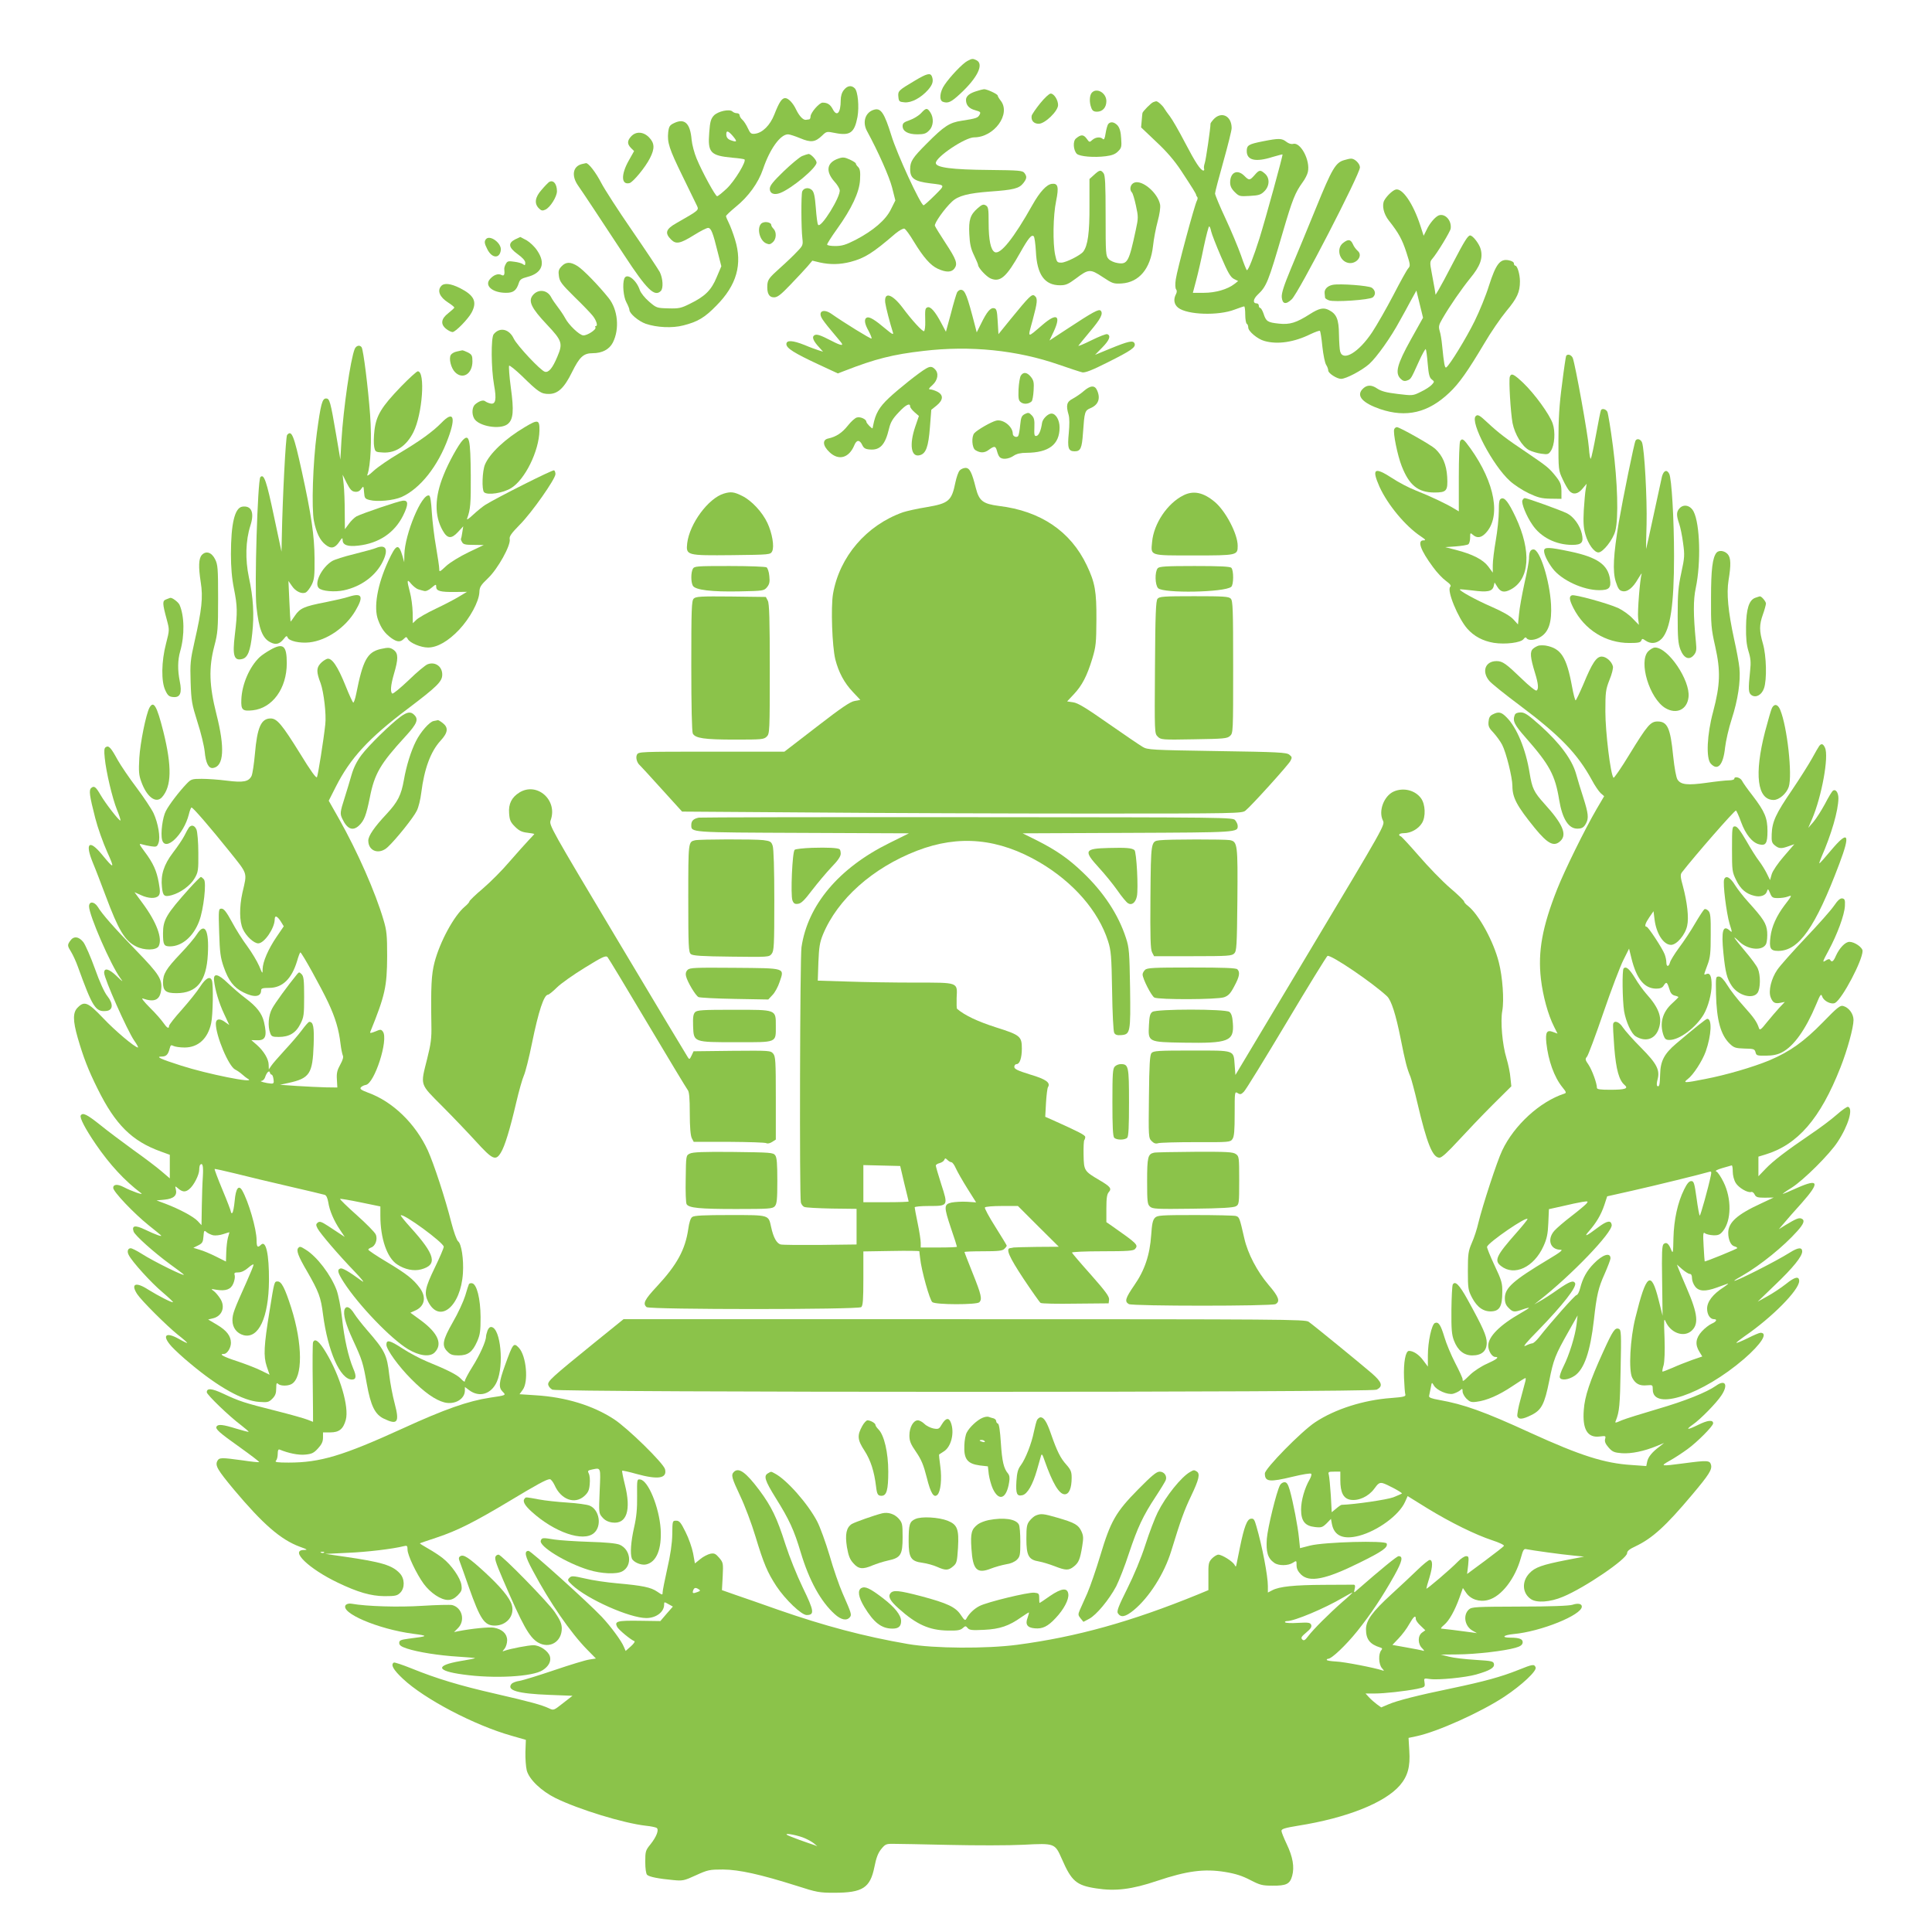 <?xml version="1.0" standalone="no"?>
<!DOCTYPE svg PUBLIC "-//W3C//DTD SVG 20010904//EN"
 "http://www.w3.org/TR/2001/REC-SVG-20010904/DTD/svg10.dtd">
<svg version="1.0" xmlns="http://www.w3.org/2000/svg"
 width="1280pt" height="1280pt" viewBox="0 0 1280 1280"
 preserveAspectRatio="xMidYMid meet">
<g transform="translate(0,1280) scale(0.1,-0.1)"
fill="#8bc34a" stroke="none">
<path d="M6409 12396 c-31 -16 -114 -103 -151 -158 -32 -46 -37 -102 -12 -112
35 -13 56 -3 118 55 112 104 155 193 107 219 -25 13 -31 13 -62 -4z"/>
<path d="M6060 12265 c-108 -64 -112 -68 -108 -107 3 -30 6 -33 41 -36 46 -4
109 30 156 83 30 35 37 58 25 89 -10 25 -34 19 -114 -29z"/>
<path d="M5591 12204 c-14 -17 -21 -42 -21 -68 0 -86 -26 -113 -54 -57 -16 29
-34 41 -66 41 -22 0 -80 -67 -80 -92 0 -10 -4 -19 -10 -19 -5 -1 -16 -2 -22
-3 -18 -1 -43 26 -63 67 -21 45 -52 77 -73 77 -22 0 -40 -27 -72 -109 -28 -71
-78 -121 -128 -127 -26 -3 -31 2 -47 36 -10 22 -26 47 -36 56 -11 10 -19 23
-19 31 0 7 -8 13 -18 13 -10 0 -23 5 -29 11 -19 19 -97 2 -124 -27 -19 -21
-25 -40 -30 -110 -11 -136 7 -155 155 -169 38 -3 73 -8 78 -11 16 -10 -64
-143 -117 -193 -30 -28 -58 -51 -64 -51 -11 0 -98 158 -136 250 -15 36 -30 92
-33 125 -9 108 -46 143 -115 110 -30 -14 -35 -22 -40 -61 -7 -68 6 -109 95
-291 45 -92 88 -180 95 -195 14 -31 17 -29 -137 -117 -69 -39 -77 -65 -34
-108 33 -33 60 -28 156 32 40 25 80 45 89 45 20 0 32 -30 64 -160 l24 -94 -31
-73 c-35 -85 -77 -127 -178 -176 -58 -29 -73 -32 -143 -30 -76 2 -78 3 -127
45 -28 24 -55 58 -61 76 -23 69 -87 117 -103 76 -13 -35 -6 -120 14 -157 11
-20 20 -43 20 -50 0 -24 60 -75 108 -92 73 -25 177 -30 249 -11 95 24 141 51
219 131 135 136 174 274 124 437 -12 40 -31 90 -41 110 -10 20 -19 41 -19 46
0 5 29 32 65 62 83 67 149 158 180 249 45 134 115 231 166 231 11 0 47 -12 81
-26 71 -30 99 -26 144 17 30 29 31 29 86 18 100 -20 129 1 149 106 12 68 3
169 -18 190 -22 22 -49 18 -72 -11z m-736 -305 c31 -37 29 -43 -11 -29 -21 7
-30 18 -32 35 -2 33 11 31 43 -6z"/>
<path d="M6469 12196 c-46 -14 -69 -33 -69 -58 0 -35 20 -57 60 -68 36 -10 39
-13 30 -30 -11 -21 -22 -25 -119 -40 -80 -12 -116 -35 -232 -152 -94 -94 -109
-118 -109 -169 0 -61 28 -81 135 -94 100 -12 99 -8 27 -80 -36 -36 -69 -65
-73 -65 -19 0 -177 341 -214 464 -45 144 -68 181 -111 170 -60 -15 -83 -81
-50 -142 76 -140 147 -301 166 -373 l22 -87 -29 -58 c-34 -71 -117 -142 -236
-204 -63 -32 -89 -40 -133 -40 -31 0 -54 4 -54 10 0 6 29 52 65 102 97 135
149 245 153 327 3 52 0 71 -12 84 -9 8 -16 19 -16 24 0 4 -18 16 -40 26 -33
15 -46 17 -74 7 -79 -26 -89 -85 -26 -155 15 -16 30 -40 33 -53 10 -41 -126
-260 -143 -231 -5 7 -11 57 -15 112 -6 76 -12 104 -25 117 -21 21 -55 16 -65
-8 -8 -20 -7 -247 1 -312 5 -42 3 -48 -33 -85 -21 -23 -73 -73 -117 -112 -68
-61 -79 -75 -82 -108 -4 -57 10 -85 44 -85 23 0 45 17 108 83 44 45 94 100
113 121 l33 39 50 -12 c68 -15 133 -14 203 4 94 25 146 57 298 188 26 21 51
35 59 32 8 -3 36 -41 62 -85 64 -105 111 -159 160 -181 55 -25 91 -24 110 3
22 31 12 59 -61 170 -35 53 -66 104 -69 112 -6 16 65 116 114 161 41 38 106
55 252 66 155 11 192 20 220 56 23 30 25 43 7 67 -12 16 -35 18 -233 20 -247
2 -354 16 -354 46 0 40 194 170 254 170 133 0 245 155 176 243 -11 14 -20 29
-20 34 -1 10 -72 43 -91 42 -8 -1 -30 -6 -50 -13z"/>
<path d="M7233 12185 c-15 -17 -17 -64 -3 -99 7 -20 17 -26 38 -26 37 0 62 28
62 70 0 55 -65 92 -97 55z"/>
<path d="M6891 12115 c-29 -36 -54 -73 -56 -82 -5 -32 14 -53 47 -53 41 0 128
84 128 124 0 34 -27 76 -49 76 -10 0 -41 -29 -70 -65z"/>
<path d="M7640 12123 c-15 -6 -69 -61 -71 -72 -1 -3 -3 -26 -5 -51 l-4 -44
100 -95 c69 -64 121 -125 164 -190 79 -120 100 -154 101 -163 0 -3 3 -9 7 -13
4 -4 3 -15 -2 -24 -15 -26 -132 -461 -140 -521 -5 -32 -4 -60 2 -67 6 -7 6
-19 -1 -32 -18 -34 -13 -68 15 -90 60 -47 266 -54 374 -12 30 11 58 21 63 21
4 0 7 -24 7 -54 0 -30 5 -58 10 -61 6 -3 10 -14 10 -25 0 -25 62 -77 107 -89
87 -25 198 -8 305 45 32 15 60 25 63 22 3 -3 11 -50 16 -104 6 -55 17 -109 25
-121 8 -12 14 -29 14 -38 0 -18 57 -55 85 -55 33 0 137 55 186 98 50 45 144
177 202 285 21 37 54 97 74 135 l37 67 22 -90 22 -90 -81 -145 c-91 -164 -106
-221 -68 -259 15 -15 26 -18 43 -12 26 9 26 10 78 125 22 49 43 86 46 83 3 -3
9 -47 13 -97 6 -72 12 -93 27 -104 18 -14 18 -15 0 -35 -11 -12 -43 -33 -73
-47 -52 -26 -54 -26 -153 -14 -76 9 -109 18 -136 36 -39 27 -71 25 -99 -6 -39
-44 3 -90 118 -130 174 -59 319 -25 459 108 66 62 123 144 232 327 42 72 108
168 146 214 72 86 90 126 90 197 0 46 -17 104 -31 104 -5 0 -9 7 -9 15 0 8
-14 17 -36 21 -56 10 -83 -25 -129 -168 -20 -65 -63 -170 -95 -235 -55 -112
-166 -293 -188 -307 -10 -6 -15 19 -28 149 -3 33 -10 75 -16 93 -8 28 -6 39
18 80 49 85 126 196 184 268 67 81 86 134 70 193 -9 35 -52 91 -70 91 -15 0
-39 -39 -113 -181 -41 -80 -85 -161 -96 -179 l-20 -33 -6 39 c-4 21 -13 71
-20 109 -12 63 -12 72 4 90 33 38 119 180 122 200 8 54 -37 103 -79 88 -24
-10 -61 -53 -81 -97 l-19 -38 -22 68 c-48 147 -120 251 -164 238 -22 -7 -59
-43 -75 -72 -17 -33 -4 -90 31 -134 65 -82 88 -125 116 -211 26 -81 27 -88 12
-105 -9 -9 -53 -89 -99 -178 -46 -88 -109 -198 -140 -245 -89 -134 -193 -196
-212 -128 -4 13 -7 65 -8 114 -1 100 -16 135 -67 161 -35 18 -64 12 -124 -26
-92 -59 -135 -72 -208 -64 -74 8 -84 14 -101 67 -7 20 -17 37 -22 37 -5 0 -9
7 -9 15 0 8 -6 15 -14 15 -27 0 -24 28 5 56 61 58 70 80 169 419 63 215 81
259 130 327 16 21 32 53 35 69 17 76 -48 198 -97 186 -13 -4 -31 2 -46 14 -30
23 -48 24 -154 3 -96 -19 -108 -26 -108 -65 0 -61 58 -75 171 -39 35 10 64 18
66 17 4 -4 -111 -422 -153 -557 -39 -123 -73 -210 -83 -210 -3 0 -21 44 -39
98 -19 53 -65 164 -103 245 -38 81 -69 156 -69 165 0 10 25 104 55 211 30 107
55 207 55 222 0 83 -70 115 -122 56 -10 -11 -18 -23 -18 -26 0 -31 -31 -242
-38 -261 -5 -14 -7 -31 -5 -37 3 -7 1 -13 -4 -13 -19 1 -53 53 -122 185 -40
77 -85 155 -100 174 -14 18 -31 42 -37 52 -11 20 -44 49 -54 48 -3 0 -12 -3
-20 -6z m384 -855 c4 -18 33 -93 65 -167 46 -107 63 -137 86 -149 l28 -14 -24
-19 c-46 -36 -126 -59 -203 -59 l-73 0 22 83 c12 45 35 144 50 220 16 75 32
137 36 137 4 0 10 -15 13 -32z"/>
<path d="M6102 12050 c-15 -16 -49 -37 -75 -46 -38 -13 -47 -20 -47 -39 0 -35
36 -55 98 -55 43 0 58 5 77 25 30 29 33 83 9 120 -21 32 -29 31 -62 -5z"/>
<path d="M7342 11978 c-5 -7 -13 -35 -17 -61 -5 -35 -11 -45 -18 -38 -16 16
-48 13 -70 -6 -18 -17 -20 -17 -38 9 -21 28 -38 28 -71 0 -21 -18 -17 -77 6
-101 19 -18 114 -26 192 -16 41 5 64 14 81 32 23 22 25 31 21 86 -2 43 -10 69
-23 85 -22 24 -47 29 -63 10z"/>
<path d="M4182 11897 c-27 -29 -28 -51 -1 -78 l20 -20 -36 -64 c-52 -93 -49
-162 6 -148 24 7 105 105 135 165 33 64 31 100 -6 138 -37 38 -86 41 -118 7z"/>
<path d="M5314 11766 c-18 -8 -73 -54 -123 -102 -70 -68 -91 -94 -91 -115 0
-31 28 -43 68 -28 78 30 242 167 242 202 0 17 -37 57 -53 57 -7 -1 -26 -7 -43
-14z"/>
<path d="M8905 11739 c-56 -16 -80 -56 -185 -314 -56 -137 -131 -319 -167
-404 -47 -113 -63 -163 -61 -190 4 -46 27 -51 66 -14 45 41 452 830 452 874 0
25 -35 59 -59 58 -9 0 -30 -5 -46 -10z"/>
<path d="M3855 11713 c-60 -15 -71 -78 -24 -144 33 -47 138 -206 307 -463 148
-226 199 -275 240 -234 18 18 14 84 -7 126 -11 20 -94 145 -185 277 -91 132
-182 273 -203 314 -35 68 -85 133 -101 130 -4 -1 -16 -4 -27 -6z"/>
<path d="M7249 11642 l-31 -28 0 -179 c1 -176 -11 -262 -41 -302 -18 -24 -115
-73 -145 -73 -28 0 -31 3 -41 50 -17 78 -14 263 6 358 19 93 13 119 -28 114
-35 -4 -80 -53 -129 -140 -124 -221 -213 -332 -250 -312 -26 14 -40 79 -40
193 0 95 -2 107 -20 117 -15 8 -25 5 -53 -20 -49 -43 -60 -76 -55 -172 3 -64
10 -96 31 -139 15 -31 27 -60 27 -64 0 -19 55 -78 83 -90 64 -27 105 9 196
171 54 96 76 123 90 108 5 -5 11 -49 14 -99 7 -155 58 -225 160 -225 38 0 54
7 104 44 86 65 96 65 178 11 66 -44 73 -46 127 -43 115 8 190 97 207 248 5 47
19 120 31 164 13 48 19 91 16 110 -15 78 -118 166 -171 146 -26 -10 -35 -46
-15 -66 5 -5 17 -44 26 -87 16 -73 16 -82 -1 -160 -45 -211 -55 -230 -119
-220 -23 3 -50 15 -61 27 -19 20 -20 34 -20 287 0 211 -3 269 -14 282 -18 23
-26 22 -62 -11z"/>
<path d="M8312 11640 c-32 -36 -36 -37 -68 -5 -46 46 -93 24 -94 -43 0 -24 8
-42 30 -64 29 -29 34 -30 100 -26 60 3 74 8 97 31 35 35 37 88 3 117 -30 26
-37 26 -68 -10z"/>
<path d="M3635 11592 c-5 -4 -27 -26 -47 -50 -43 -48 -50 -90 -18 -122 16 -16
24 -18 43 -9 32 14 77 86 77 122 0 51 -27 80 -55 59z"/>
<path d="M5041 11316 c-27 -33 -7 -109 34 -128 21 -9 28 -8 45 7 24 21 26 67
5 89 -8 8 -15 19 -15 24 0 22 -52 29 -69 8z"/>
<path d="M3220 11216 c-13 -16 -11 -29 10 -70 31 -59 81 -60 88 -3 6 46 -72
103 -98 73z"/>
<path d="M3413 11214 c-49 -25 -44 -54 17 -98 33 -24 50 -43 50 -57 0 -17 -3
-19 -14 -10 -7 6 -33 14 -59 17 -39 6 -46 4 -56 -15 -7 -12 -11 -27 -10 -34 4
-36 -1 -48 -18 -39 -22 12 -52 1 -76 -26 -40 -44 15 -92 106 -92 48 0 68 15
84 64 7 24 18 31 56 41 99 25 124 90 66 175 -16 25 -48 55 -70 68 -22 12 -41
22 -42 22 -1 0 -17 -8 -34 -16z"/>
<path d="M8898 11190 c-43 -33 -28 -110 25 -129 56 -21 114 43 71 78 -10 9
-25 28 -31 44 -15 32 -31 34 -65 7z"/>
<path d="M3720 11035 c-19 -20 -22 -32 -17 -65 5 -36 18 -53 104 -138 55 -53
108 -109 119 -123 24 -29 37 -69 22 -69 -5 0 -7 -4 -3 -9 8 -14 -55 -55 -81
-53 -26 2 -97 70 -120 115 -9 17 -31 50 -48 72 -17 22 -37 51 -44 65 -26 51
-87 57 -122 14 -32 -39 -10 -85 94 -195 100 -106 106 -124 69 -211 -32 -77
-58 -108 -83 -101 -29 8 -183 173 -206 219 -30 65 -93 79 -133 30 -19 -22 -17
-228 2 -335 18 -98 11 -133 -25 -124 -13 3 -28 10 -34 15 -13 10 -40 1 -66
-21 -20 -17 -24 -62 -7 -93 28 -52 172 -77 222 -38 38 30 43 87 21 245 -10 74
-14 138 -11 142 4 4 42 -27 85 -68 109 -107 127 -119 178 -119 60 0 102 39
154 145 50 101 76 125 137 125 62 0 110 25 133 70 46 90 34 219 -28 296 -69
86 -167 186 -204 210 -48 31 -79 30 -108 -1z"/>
<path d="M2923 10905 c-28 -31 -10 -74 47 -110 22 -14 40 -29 40 -33 -1 -4
-19 -20 -40 -37 -48 -37 -53 -73 -14 -104 15 -12 34 -21 42 -21 20 0 105 88
127 130 37 71 17 113 -77 161 -62 31 -106 36 -125 14z"/>
<path d="M8830 10913 c-35 -7 -57 -29 -54 -56 1 -12 3 -25 3 -30 1 -4 12 -12
26 -17 34 -13 270 3 290 20 22 18 18 47 -7 64 -23 14 -209 28 -258 19z"/>
<path d="M6341 10863 c-5 -10 -24 -73 -41 -140 l-33 -121 -31 58 c-40 76 -71
111 -91 104 -16 -7 -17 -12 -15 -95 1 -32 -3 -60 -8 -63 -9 -5 -79 70 -144
158 -69 90 -122 105 -113 30 4 -30 31 -135 51 -197 5 -17 -5 -12 -47 23 -72
61 -108 83 -125 76 -21 -8 -17 -40 11 -89 13 -25 22 -47 19 -50 -5 -4 -179
103 -266 164 -49 34 -88 19 -65 -26 5 -11 32 -47 60 -80 28 -33 57 -68 65 -78
27 -31 6 -29 -59 5 -79 41 -101 47 -116 35 -15 -11 -3 -39 35 -79 l25 -28 -29
9 c-16 5 -58 20 -93 35 -80 32 -121 34 -121 6 0 -27 53 -60 214 -135 l127 -59
47 18 c200 78 318 108 520 131 311 37 621 5 897 -91 72 -25 142 -48 156 -51
19 -3 64 14 165 65 160 80 190 101 181 126 -9 23 -38 17 -165 -35 l-97 -40 48
49 c47 48 59 78 33 88 -8 3 -55 -16 -106 -41 -50 -25 -89 -41 -85 -35 3 5 38
47 76 93 71 84 90 120 71 139 -12 12 -50 -8 -223 -122 l-116 -76 29 61 c49
107 19 124 -76 42 -104 -89 -98 -91 -65 30 33 123 35 146 14 163 -18 15 -34
-1 -159 -154 l-81 -100 -5 85 c-4 72 -8 84 -24 87 -24 5 -48 -24 -86 -102
l-29 -58 -11 43 c-53 204 -66 239 -95 239 -8 0 -19 -8 -24 -17z"/>
<path d="M2350 10488 c-28 -69 -75 -393 -88 -608 l-7 -125 -28 165 c-38 222
-43 240 -67 240 -25 0 -35 -36 -61 -230 -26 -196 -36 -496 -19 -582 15 -76 40
-129 77 -157 36 -29 62 -23 90 18 19 29 23 31 23 13 0 -33 34 -45 103 -37 137
15 241 85 298 200 36 73 35 101 -1 98 -28 -2 -269 -84 -308 -104 -14 -8 -37
-30 -51 -50 l-26 -35 -1 115 c0 64 -3 145 -7 181 l-7 65 27 -55 c22 -43 34
-56 55 -58 18 -2 31 4 41 19 15 21 16 20 19 -22 3 -40 6 -44 38 -52 50 -13
157 -3 210 20 123 55 242 204 310 392 52 141 33 181 -45 100 -59 -60 -145
-122 -280 -202 -66 -39 -142 -91 -169 -116 -31 -29 -47 -39 -42 -26 22 60 30
230 18 397 -13 177 -44 427 -56 447 -12 18 -36 12 -46 -11z"/>
<path d="M3026 10471 c-16 -3 -33 -13 -39 -22 -15 -24 1 -88 28 -115 51 -51
115 -11 115 72 0 38 -4 45 -30 59 -16 8 -33 14 -37 14 -4 -1 -21 -4 -37 -8z"/>
<path d="M10376 10442 c-2 -4 -15 -88 -27 -187 -18 -133 -24 -230 -24 -375 0
-193 0 -196 28 -255 15 -33 35 -67 44 -77 25 -28 58 -22 88 15 l27 32 -6 -35
c-4 -19 -9 -82 -13 -140 -4 -82 -2 -118 11 -162 18 -63 58 -118 86 -118 30 0
97 85 112 143 22 86 15 322 -16 561 -15 116 -32 218 -37 228 -10 18 -34 24
-42 11 -3 -5 -17 -75 -32 -158 -15 -82 -31 -156 -35 -163 -4 -8 -10 24 -13 70
-6 87 -91 556 -107 596 -9 21 -34 30 -44 14z"/>
<path d="M6135 10358 c-43 -24 -181 -134 -246 -195 -65 -61 -89 -104 -104
-181 -2 -9 -4 -18 -4 -19 -2 -7 -41 33 -41 42 0 17 -39 36 -63 29 -12 -3 -39
-27 -60 -54 -38 -48 -78 -74 -129 -85 -41 -8 -38 -48 8 -91 61 -58 129 -38
164 46 15 37 35 38 52 3 10 -22 21 -29 51 -31 68 -6 102 32 127 138 10 42 24
66 63 107 48 52 77 66 77 40 0 -7 13 -24 29 -38 l29 -25 -24 -70 c-41 -120
-28 -205 29 -190 42 10 58 56 68 185 l9 116 35 28 c45 37 47 70 5 92 -16 8
-37 15 -47 15 -13 0 -10 7 15 29 36 33 43 79 16 105 -18 19 -32 20 -59 4z"/>
<path d="M2655 10237 c-127 -132 -162 -189 -174 -287 -5 -41 -6 -91 -2 -110 7
-34 8 -35 58 -38 84 -5 156 43 202 135 60 120 80 403 29 403 -7 0 -58 -46
-113 -103z"/>
<path d="M6763 10311 c-6 -10 -13 -51 -15 -91 -2 -62 0 -74 17 -86 19 -14 51
-11 70 7 5 5 11 37 13 72 3 52 1 66 -18 90 -25 31 -50 35 -67 8z"/>
<path d="M10003 10304 c-8 -22 5 -235 18 -307 15 -75 64 -155 109 -179 20 -10
57 -21 82 -24 42 -6 48 -4 63 19 25 38 31 126 12 181 -21 61 -119 196 -195
269 -64 60 -79 67 -89 41z"/>
<path d="M7180 10209 c-19 -17 -52 -39 -72 -50 -41 -21 -47 -43 -28 -108 6
-21 6 -66 1 -120 -10 -100 -3 -121 39 -121 39 0 48 20 55 121 10 142 12 149
50 165 52 22 68 64 43 119 -15 34 -44 32 -88 -6z"/>
<path d="M6790 10057 c-21 -11 -26 -21 -31 -73 -3 -33 -9 -66 -13 -72 -9 -14
-36 -4 -36 14 0 48 -64 99 -111 87 -34 -9 -123 -60 -144 -83 -20 -23 -16 -97
7 -112 32 -20 60 -20 88 1 38 28 46 27 55 -6 4 -16 11 -34 17 -40 15 -19 59
-16 93 7 21 14 47 20 85 20 149 1 220 55 220 168 0 50 -25 92 -54 92 -23 0
-58 -35 -62 -61 -7 -50 -21 -84 -37 -87 -14 -3 -16 6 -14 57 2 49 -2 64 -18
80 -17 18 -23 19 -45 8z"/>
<path d="M9777 10043 c-39 -38 113 -327 226 -429 28 -26 85 -63 125 -82 60
-28 84 -35 145 -36 l72 -1 0 51 c-1 42 -6 58 -35 95 -47 59 -57 67 -195 161
-135 90 -187 130 -262 200 -51 48 -63 54 -76 41z"/>
<path d="M3475 9969 c-128 -76 -231 -173 -262 -247 -18 -43 -22 -167 -6 -183
22 -22 126 -6 179 27 92 56 185 245 188 381 1 74 -9 76 -99 22z"/>
<path d="M9237 9956 c-9 -22 22 -175 50 -245 49 -125 107 -173 214 -174 84 0
92 10 87 104 -5 81 -30 140 -80 186 -28 26 -235 143 -253 143 -7 0 -15 -6 -18
-14z"/>
<path d="M1902 9918 c-9 -12 -30 -414 -35 -678 l-2 -95 -49 230 c-50 238 -67
289 -91 264 -18 -20 -40 -729 -26 -859 16 -147 40 -209 92 -235 36 -19 61 -13
89 22 16 21 21 23 26 9 9 -23 80 -39 144 -32 115 13 239 98 305 210 56 95 44
120 -42 93 -26 -9 -97 -25 -157 -37 -141 -27 -169 -40 -202 -89 -15 -23 -28
-40 -29 -39 -1 2 -5 63 -8 136 l-6 133 23 -33 c25 -38 69 -57 94 -42 9 6 26
28 37 50 17 34 20 58 19 174 -1 151 -21 288 -85 580 -52 237 -67 274 -97 238z"/>
<path d="M3066 9884 c-27 -27 -95 -149 -127 -231 -60 -147 -62 -269 -6 -368
31 -55 58 -57 102 -9 l34 37 -6 -39 c-3 -21 -7 -41 -9 -43 -2 -2 1 -12 7 -22
8 -16 22 -19 77 -19 l67 -1 -101 -48 c-58 -28 -122 -67 -148 -91 -44 -41 -46
-42 -46 -18 0 14 -10 79 -21 144 -12 66 -24 168 -28 228 -4 69 -10 111 -18
113 -48 16 -161 -255 -164 -391 l-1 -51 -11 40 c-26 88 -42 82 -95 -33 -72
-156 -98 -307 -67 -389 21 -57 44 -88 87 -120 38 -27 60 -29 83 -6 16 16 18
15 27 -1 14 -26 86 -56 134 -56 61 0 134 42 206 118 72 77 131 186 134 248 1
35 9 47 58 94 64 61 151 217 143 258 -4 18 11 39 67 96 79 79 236 303 236 335
0 11 -4 22 -9 25 -8 6 -379 -181 -456 -229 -16 -10 -52 -39 -79 -64 -31 -29
-46 -39 -41 -26 22 61 25 98 24 285 -2 243 -10 278 -53 234z m-296 -988 c11
-4 28 -8 39 -11 11 -4 31 4 50 21 29 24 31 25 31 6 0 -28 28 -35 124 -34 l80
1 -55 -33 c-30 -18 -99 -54 -154 -80 -55 -26 -111 -58 -125 -71 l-25 -24 -1
72 c-1 40 -9 100 -18 133 -22 83 -20 91 9 55 14 -16 35 -32 45 -35z"/>
<path d="M9674 9878 c-5 -7 -9 -115 -9 -240 l0 -226 -30 18 c-48 30 -162 84
-254 120 -46 18 -117 55 -157 82 -119 77 -138 64 -84 -58 54 -118 171 -260
274 -328 31 -21 35 -26 17 -26 -43 0 -20 -65 63 -177 25 -35 64 -76 85 -91 30
-22 37 -32 29 -40 -24 -24 52 -207 113 -277 45 -51 104 -82 176 -94 77 -12
180 1 197 25 9 12 15 14 20 6 12 -19 61 -14 97 11 51 34 71 98 65 212 -9 160
-74 365 -116 365 -21 0 -30 -19 -30 -61 0 -16 -13 -90 -30 -163 -16 -74 -33
-166 -36 -204 l-7 -69 -31 34 c-20 22 -69 50 -144 83 -102 44 -218 108 -210
115 2 2 39 -2 84 -7 98 -13 131 -7 140 28 l6 25 19 -30 c21 -34 45 -39 87 -17
127 66 140 254 33 481 -46 97 -72 131 -94 122 -14 -5 -17 -21 -17 -84 0 -43
-9 -130 -20 -193 -11 -63 -20 -137 -20 -164 l0 -50 -30 41 c-34 45 -102 81
-215 110 l-70 18 70 5 c39 3 76 9 83 14 6 4 12 23 12 43 0 34 1 35 18 20 27
-24 55 -21 85 11 102 107 63 331 -100 560 -46 64 -55 71 -69 50z"/>
<path d="M10836 9881 c-9 -14 -84 -384 -111 -541 -36 -217 -42 -325 -20 -394
14 -44 23 -58 42 -62 33 -9 71 20 106 82 16 27 26 41 23 31 -11 -35 -28 -250
-23 -293 l5 -44 -42 43 c-22 24 -66 55 -96 69 -69 31 -287 91 -306 84 -20 -8
-17 -30 10 -84 74 -145 214 -232 371 -232 57 0 74 3 79 16 5 14 8 14 28 0 36
-25 76 -20 108 13 57 62 81 227 81 546 0 242 -16 517 -32 546 -16 31 -37 22
-48 -18 -5 -21 -30 -137 -56 -258 -26 -121 -48 -221 -49 -222 -1 -1 0 73 3
165 4 168 -14 497 -30 540 -8 22 -33 30 -43 13z"/>
<path d="M6358 9683 c-9 -10 -21 -45 -28 -78 -25 -124 -44 -140 -191 -165 -63
-10 -133 -26 -157 -34 -242 -86 -420 -294 -463 -540 -15 -89 -6 -347 15 -434
22 -86 59 -156 117 -217 l49 -52 -37 -7 c-29 -4 -89 -45 -252 -171 l-214 -165
-483 0 c-473 0 -484 0 -494 -20 -10 -19 0 -54 19 -70 4 -3 68 -73 143 -156
l137 -151 863 -6 c475 -4 1309 -7 1854 -7 956 0 992 1 1015 19 38 30 282 300
298 329 12 23 12 27 -7 42 -18 15 -74 18 -479 24 -437 7 -460 8 -493 28 -19
11 -122 81 -228 155 -147 103 -201 136 -232 140 l-40 6 44 47 c55 58 88 122
123 237 24 80 26 103 27 258 1 187 -9 245 -64 360 -107 225 -306 360 -582 393
-106 14 -131 33 -153 119 -26 104 -41 133 -68 133 -13 0 -31 -8 -39 -17z"/>
<path d="M4796 9530 c-103 -31 -227 -199 -243 -328 -9 -82 -5 -83 298 -80 252
3 253 3 265 26 15 31 0 120 -32 188 -34 72 -104 147 -166 178 -54 27 -75 30
-122 16z"/>
<path d="M7840 9518 c-106 -53 -196 -187 -207 -308 -9 -94 -21 -90 278 -90
286 0 289 1 289 64 0 78 -79 229 -151 290 -76 64 -142 78 -209 44z"/>
<path d="M10086 9484 c-7 -19 27 -104 66 -160 55 -83 156 -134 264 -134 64 0
77 16 64 74 -12 54 -54 113 -98 135 -40 20 -264 101 -280 101 -5 0 -13 -7 -16
-16z"/>
<path d="M1604 9443 c-49 -9 -74 -113 -74 -315 0 -86 6 -159 20 -228 23 -117
24 -154 6 -305 -17 -139 -6 -175 49 -161 36 9 54 53 66 168 14 125 7 240 -22
373 -25 119 -22 243 10 343 28 86 7 135 -55 125z"/>
<path d="M11127 9432 c-21 -23 -21 -47 -2 -102 8 -23 20 -81 26 -129 11 -79
10 -95 -12 -196 -20 -93 -24 -137 -24 -285 0 -146 3 -183 18 -223 23 -59 59
-74 90 -36 16 20 18 34 13 84 -18 184 -18 281 -1 360 35 167 28 422 -14 505
-21 42 -66 53 -94 22z"/>
<path d="M2490 9169 c-13 -6 -78 -23 -144 -40 -66 -16 -132 -37 -147 -47 -68
-43 -119 -146 -87 -178 20 -21 106 -28 166 -15 117 25 215 99 260 195 37 78
18 112 -48 85z"/>
<path d="M10230 9150 c0 -25 23 -72 57 -117 58 -76 201 -143 308 -143 65 0 80
14 72 71 -13 97 -83 147 -264 185 -143 30 -173 31 -173 4z"/>
<path d="M11372 9138 c-26 -33 -36 -110 -36 -298 -1 -180 1 -205 28 -324 36
-161 33 -253 -14 -431 -41 -151 -48 -309 -16 -344 46 -51 83 -10 95 106 5 43
24 128 44 189 41 126 60 252 51 339 -3 33 -19 119 -35 190 -40 185 -51 303
-37 390 17 103 16 150 -6 174 -21 23 -58 28 -74 9z"/>
<path d="M1337 9123 c-21 -24 -23 -77 -7 -181 16 -99 7 -182 -41 -392 -28
-124 -30 -146 -26 -270 4 -124 8 -145 45 -263 23 -70 44 -158 48 -195 7 -78
26 -115 56 -110 71 11 79 132 22 356 -48 190 -52 307 -14 452 23 87 25 113 25
315 0 200 -2 224 -20 260 -23 46 -60 58 -88 28z"/>
<path d="M4590 9031 c-13 -25 -13 -87 0 -111 15 -29 126 -42 311 -38 157 3
161 4 181 28 16 20 19 35 15 73 -2 27 -11 53 -18 58 -8 5 -118 9 -246 9 -220
0 -233 -1 -243 -19z"/>
<path d="M7670 9035 c-20 -24 -18 -111 3 -132 35 -35 440 -28 484 9 17 13 17
110 1 126 -9 9 -77 12 -244 12 -192 0 -234 -3 -244 -15z"/>
<path d="M4596 8834 c-14 -14 -16 -66 -16 -445 0 -271 4 -437 10 -449 17 -31
75 -40 278 -40 179 0 193 1 212 20 19 19 20 33 20 448 0 324 -3 433 -13 452
l-13 25 -231 3 c-200 2 -233 0 -247 -14z"/>
<path d="M7669 8833 c-11 -13 -15 -101 -17 -454 -3 -436 -3 -438 18 -459 21
-21 28 -22 240 -18 198 3 220 5 239 22 21 19 21 25 21 457 0 384 -2 439 -16
453 -13 14 -49 16 -243 16 -200 0 -230 -2 -242 -17z"/>
<path d="M11628 8839 c-40 -15 -59 -73 -60 -193 -1 -73 3 -117 16 -160 15 -48
17 -75 11 -130 -13 -125 -12 -147 10 -162 29 -19 67 2 82 46 20 57 16 215 -7
295 -25 86 -25 125 0 195 11 30 19 62 20 71 0 14 -30 50 -41 48 -2 0 -16 -5
-31 -10z"/>
<path d="M1101 8829 c-26 -10 -26 -24 5 -138 17 -64 17 -66 -6 -155 -31 -118
-33 -253 -4 -311 15 -33 25 -41 51 -43 47 -5 60 27 44 104 -15 76 -14 140 3
200 30 104 28 235 -5 308 -9 18 -50 49 -62 45 -1 0 -13 -5 -26 -10z"/>
<path d="M10195 8523 c-11 -3 -28 -12 -38 -21 -22 -19 -19 -57 13 -161 22 -71
25 -107 10 -116 -6 -4 -50 31 -98 78 -105 101 -127 117 -167 117 -75 0 -100
-69 -48 -131 15 -18 105 -90 200 -161 268 -201 383 -320 479 -495 20 -38 47
-77 59 -88 l23 -20 -50 -85 c-78 -134 -211 -404 -261 -530 -99 -250 -129 -414
-108 -596 13 -112 47 -237 87 -316 l23 -46 -30 11 c-41 16 -51 -2 -44 -73 13
-118 52 -226 106 -293 27 -33 28 -38 12 -43 -160 -52 -332 -209 -411 -377 -34
-71 -129 -363 -157 -477 -9 -41 -29 -102 -44 -135 -23 -54 -26 -72 -26 -185 0
-117 2 -128 28 -178 34 -64 77 -94 132 -90 51 4 68 35 68 127 1 59 -4 78 -52
179 -29 62 -51 117 -49 122 11 31 268 207 268 183 0 -4 -32 -44 -71 -88 -137
-155 -152 -186 -104 -223 88 -69 218 -8 281 132 22 48 29 80 32 153 l4 92 90
20 c49 12 108 24 131 28 39 6 41 5 27 -12 -8 -9 -53 -47 -100 -83 -47 -36 -97
-79 -112 -96 -50 -57 -28 -126 42 -126 18 0 -3 -17 -82 -64 -235 -141 -288
-189 -288 -257 0 -29 7 -47 25 -64 28 -29 38 -30 94 -10 22 8 41 12 41 10 0
-2 -25 -18 -55 -35 -139 -79 -215 -156 -215 -216 0 -34 25 -74 46 -74 30 0 11
-16 -54 -45 -37 -16 -87 -49 -111 -72 -49 -48 -51 -49 -51 -30 0 7 -22 55 -49
107 -27 52 -59 129 -71 170 -25 83 -39 104 -63 95 -22 -9 -47 -125 -47 -216
l0 -73 -30 40 c-28 39 -66 64 -95 64 -23 0 -37 -76 -33 -179 2 -53 6 -103 9
-111 3 -12 -14 -16 -92 -22 -185 -13 -375 -74 -506 -161 -92 -61 -333 -307
-333 -339 0 -56 30 -59 187 -21 62 15 116 24 120 19 4 -4 -1 -22 -11 -39 -33
-57 -56 -139 -56 -198 0 -77 26 -109 92 -116 42 -5 50 -2 77 24 l29 30 6 -33
c15 -80 76 -106 180 -79 124 33 266 137 305 225 l17 38 129 -80 c155 -95 320
-176 432 -213 46 -15 80 -31 77 -37 -3 -5 -59 -49 -125 -98 l-119 -88 7 59 c5
54 4 59 -14 59 -10 0 -35 -16 -54 -36 -46 -48 -209 -187 -209 -179 0 4 9 38
21 75 22 73 22 115 1 115 -7 0 -43 -29 -80 -65 -37 -36 -115 -109 -173 -162
-127 -116 -169 -174 -169 -232 0 -67 26 -100 94 -121 14 -4 16 -8 7 -19 -20
-24 -17 -92 4 -117 16 -18 17 -21 4 -16 -49 17 -253 57 -307 59 -34 2 -62 6
-62 11 0 4 4 7 9 7 24 0 119 91 193 183 91 114 165 225 246 369 52 94 60 128
28 128 -11 0 -113 -83 -279 -228 -17 -16 -18 -15 -12 11 5 19 3 27 -6 28 -8 0
-97 0 -199 -1 -196 -1 -294 -11 -341 -36 l-29 -15 0 43 c0 67 -37 262 -76 396
-13 46 -18 53 -37 50 -25 -3 -44 -53 -72 -189 -9 -46 -19 -95 -22 -109 -4 -22
-6 -23 -14 -7 -13 23 -83 67 -107 67 -10 0 -29 -12 -43 -26 -22 -24 -24 -34
-23 -118 l0 -91 -70 -29 c-441 -180 -803 -281 -1196 -333 -205 -27 -552 -25
-725 5 -290 50 -553 120 -860 227 -104 37 -231 81 -281 98 l-91 32 5 90 c4 88
4 92 -23 124 -24 28 -33 32 -59 27 -17 -4 -47 -19 -66 -35 l-36 -29 -12 67
c-7 36 -29 100 -50 141 -31 63 -41 75 -62 75 -25 0 -25 -1 -26 -90 -1 -60 -12
-136 -33 -227 -17 -76 -31 -147 -31 -158 0 -19 -2 -18 -36 5 -42 29 -98 40
-264 55 -69 6 -165 20 -214 32 -80 18 -90 19 -104 4 -14 -14 -12 -18 20 -48
99 -93 380 -218 490 -218 65 0 118 40 118 89 0 19 1 19 29 3 l29 -16 -42 -48
-41 -48 -137 2 c-148 2 -169 -3 -149 -41 11 -20 91 -86 114 -94 6 -2 -4 -17
-23 -34 l-35 -31 -12 28 c-16 39 -86 134 -146 198 -94 99 -469 437 -485 437
-31 0 -24 -35 28 -131 112 -211 251 -412 359 -522 l59 -60 -44 -7 c-23 -3
-128 -35 -231 -70 -103 -35 -207 -67 -230 -71 -24 -3 -48 -13 -54 -20 -35 -43
41 -65 250 -73 l154 -6 -63 -49 c-61 -48 -62 -49 -93 -34 -47 22 -118 42 -357
97 -236 54 -388 100 -553 167 -60 24 -113 42 -118 39 -22 -14 -4 -47 60 -107
142 -134 473 -308 721 -378 l94 -27 -3 -80 c-1 -44 3 -99 9 -123 16 -59 96
-136 191 -183 153 -75 449 -166 598 -183 32 -3 64 -10 71 -14 18 -11 0 -59
-42 -111 -31 -38 -33 -46 -33 -115 0 -43 5 -78 12 -85 14 -14 77 -26 174 -35
62 -6 72 -4 150 32 79 36 90 38 179 38 108 -1 247 -32 488 -108 133 -43 151
-46 249 -46 188 0 238 32 266 170 12 61 24 93 45 119 27 33 33 36 83 35 30 0
196 -3 369 -7 173 -4 394 -4 490 1 209 11 209 10 255 -94 64 -147 96 -175 227
-195 128 -20 236 -7 405 50 197 66 311 81 448 59 73 -12 115 -26 169 -54 64
-33 79 -37 146 -37 93 -1 116 11 131 65 16 59 4 126 -36 210 -19 40 -35 80
-35 88 0 13 24 20 109 34 323 51 576 152 676 268 52 61 69 124 62 228 l-5 86
52 11 c138 29 425 158 583 262 116 77 216 171 207 194 -9 23 -18 22 -115 -17
-112 -45 -225 -76 -439 -121 -228 -47 -364 -82 -422 -107 l-47 -20 -28 20
c-15 11 -39 32 -52 46 l-24 26 59 0 c66 0 201 15 283 31 51 11 53 12 49 41 -5
30 -5 30 36 24 54 -8 236 10 306 30 90 26 121 44 118 68 -3 20 -11 22 -123 29
-66 4 -145 13 -175 21 l-55 14 112 1 c121 1 311 23 383 44 33 9 46 19 48 34 3
23 -20 33 -80 33 -64 0 -50 17 20 24 179 16 452 126 452 182 0 19 -26 24 -62
12 -21 -7 -146 -12 -349 -12 -291 -1 -318 -2 -337 -19 -41 -37 -28 -112 25
-141 l28 -16 -35 5 c-72 10 -192 25 -201 25 -6 0 2 11 18 24 34 28 72 96 103
183 l22 62 22 -32 c29 -43 88 -63 146 -47 87 23 178 141 216 278 15 55 20 63
38 58 33 -7 233 -35 311 -42 l70 -7 -119 -23 c-158 -31 -207 -48 -243 -87 -52
-54 -48 -132 9 -171 38 -27 128 -21 213 15 145 60 425 251 425 289 0 14 16 27
55 45 112 53 201 134 375 341 113 134 134 168 126 199 -8 30 -23 31 -181 10
-154 -20 -159 -20 -92 18 31 17 84 52 117 76 65 47 170 153 170 171 0 25 -36
21 -97 -9 -75 -37 -90 -36 -36 2 49 34 154 141 187 191 48 71 27 110 -35 65
-63 -44 -205 -101 -387 -154 -105 -31 -212 -64 -238 -75 -43 -19 -46 -19 -39
-3 24 60 28 103 32 340 5 240 4 263 -12 269 -25 10 -39 -10 -104 -153 -88
-193 -122 -295 -128 -384 -10 -130 25 -187 107 -176 38 5 40 4 34 -18 -4 -16
3 -32 24 -56 25 -28 37 -33 88 -37 62 -4 146 13 231 48 l48 20 -29 -23 c-50
-37 -77 -70 -83 -101 l-6 -29 -97 7 c-179 11 -339 62 -670 213 -309 142 -442
189 -605 218 -51 9 -69 16 -67 26 2 8 7 32 11 54 7 39 7 39 20 17 17 -32 92
-65 128 -56 15 4 36 14 46 22 15 14 17 13 17 -7 0 -12 12 -34 26 -48 22 -21
32 -25 67 -20 66 8 147 43 235 102 45 30 84 55 88 55 3 0 3 -8 1 -17 -3 -10
-17 -64 -32 -120 -16 -55 -25 -108 -22 -117 9 -22 35 -20 93 9 67 33 87 72
118 226 28 142 40 172 126 324 l62 110 -7 -60 c-9 -75 -48 -202 -87 -279 -16
-32 -27 -64 -24 -72 8 -22 58 -16 98 11 64 43 104 160 128 370 18 165 30 214
71 305 21 48 39 95 39 103 0 42 -52 26 -111 -35 -47 -48 -73 -96 -90 -162 -6
-25 -17 -46 -24 -46 -10 0 -167 -176 -250 -282 -17 -21 -36 -38 -43 -38 -7 0
-27 -7 -45 -16 -22 -11 4 21 84 102 163 168 259 290 244 314 -12 19 -36 10
-113 -43 -42 -30 -95 -64 -117 -76 l-40 -23 30 24 c214 167 490 454 483 503
-5 32 -30 28 -88 -15 -82 -62 -100 -69 -62 -26 48 55 79 107 101 172 l19 58
169 38 c151 34 460 110 506 124 15 5 17 1 12 -23 -16 -79 -70 -272 -74 -267
-3 3 -13 56 -21 117 -14 100 -18 112 -35 112 -14 0 -28 -16 -47 -55 -43 -86
-68 -201 -71 -323 -2 -101 -3 -106 -16 -75 -16 40 -31 51 -49 36 -11 -10 -13
-57 -10 -243 l3 -232 -26 104 c-50 200 -82 176 -154 -117 -35 -139 -46 -350
-21 -398 21 -40 49 -55 97 -50 38 3 39 3 39 -28 0 -145 330 -34 605 203 114
99 161 173 109 173 -8 0 -46 -16 -85 -36 -39 -19 -73 -33 -75 -31 -2 2 22 21
53 43 181 124 363 307 363 367 0 34 -29 28 -88 -20 -33 -26 -89 -63 -124 -82
l-63 -35 112 108 c123 117 183 192 183 225 0 29 -27 27 -81 -7 -93 -59 -369
-198 -369 -187 0 2 25 18 56 35 119 69 271 192 361 293 45 50 53 74 27 84 -17
6 -36 -2 -104 -43 l-45 -28 35 41 c19 23 72 83 118 134 120 136 112 162 -29
100 -50 -23 -94 -41 -98 -41 -3 0 23 19 59 41 79 50 252 222 305 304 71 108
104 221 69 232 -7 2 -40 -21 -75 -52 -35 -31 -111 -88 -169 -127 -169 -115
-251 -178 -302 -231 l-48 -50 0 65 0 65 43 13 c217 65 367 238 501 579 45 114
86 263 86 313 0 41 -30 82 -68 93 -20 6 -39 -9 -135 -108 -125 -128 -218 -194
-354 -252 -109 -45 -286 -97 -427 -124 -136 -27 -149 -27 -114 0 36 27 96 119
119 183 38 109 43 216 10 216 -8 0 -82 -59 -208 -166 -76 -65 -102 -113 -104
-199 -2 -75 -6 -88 -19 -80 -5 3 -4 21 1 40 18 65 -2 106 -108 213 -53 53
-107 114 -121 135 -24 37 -56 49 -64 25 -3 -7 1 -78 7 -158 12 -149 32 -218
69 -249 27 -23 2 -31 -96 -31 -66 0 -88 3 -88 13 0 30 -32 117 -55 152 -23 33
-24 39 -11 54 8 9 57 140 109 292 52 152 112 309 133 350 l37 74 16 -65 c34
-137 86 -200 165 -200 25 0 40 6 48 20 18 28 23 25 37 -20 8 -29 18 -41 36
-46 14 -3 25 -8 25 -10 0 -2 -19 -21 -42 -42 -64 -58 -84 -132 -57 -211 9 -25
16 -31 40 -31 66 0 175 82 227 170 29 50 52 136 52 194 0 59 -11 82 -34 73
-20 -8 -20 -12 6 59 19 50 22 80 22 201 1 120 -2 145 -16 159 -9 9 -20 14 -26
10 -5 -3 -33 -45 -61 -93 -28 -49 -76 -121 -107 -162 -30 -41 -57 -85 -60 -98
-8 -30 -24 -30 -24 1 0 14 -5 37 -11 53 -14 38 -109 183 -120 183 -16 0 -9 23
19 64 l27 39 7 -56 c12 -94 60 -167 109 -167 38 0 95 68 107 127 12 53 0 156
-28 261 -17 61 -18 77 -8 91 85 110 348 411 359 411 3 0 19 -34 34 -76 30 -82
74 -137 120 -148 44 -11 55 7 55 88 0 87 -18 129 -98 234 -33 42 -65 87 -71
100 -12 22 -51 31 -51 12 0 -5 -16 -10 -35 -10 -19 0 -85 -7 -147 -16 -129
-18 -172 -13 -194 21 -9 14 -20 73 -29 157 -18 185 -38 228 -103 228 -47 0
-68 -25 -187 -219 -54 -89 -102 -158 -105 -154 -20 21 -54 305 -54 438 0 129
2 146 27 210 16 38 26 79 23 90 -8 33 -45 65 -74 65 -35 0 -63 -41 -122 -184
-25 -58 -48 -106 -51 -106 -4 0 -15 42 -24 92 -36 196 -73 253 -175 271 -14 2
-34 2 -45 0z m1285 -3485 c0 -25 8 -57 20 -76 20 -32 80 -67 103 -59 7 2 17
-6 22 -17 9 -18 20 -21 68 -21 l58 1 -83 -39 c-159 -73 -218 -126 -218 -195 0
-45 17 -83 40 -89 11 -3 20 -8 20 -12 0 -5 -213 -92 -216 -88 -1 1 -4 46 -7
100 -5 84 -3 97 9 86 8 -6 33 -12 55 -13 34 -1 45 4 65 29 55 70 57 214 3 323
-17 35 -38 66 -47 70 -12 4 1 12 38 23 30 9 58 17 63 18 4 1 7 -18 7 -41z
m-285 -678 c10 0 15 -10 15 -29 0 -15 9 -40 21 -55 25 -32 67 -34 142 -7 28
10 61 22 72 26 11 4 0 -6 -25 -23 -72 -46 -110 -96 -110 -142 0 -40 20 -70 46
-70 24 0 15 -17 -16 -30 -16 -7 -46 -30 -65 -51 -41 -45 -46 -87 -16 -135 l19
-31 -67 -23 c-36 -13 -95 -36 -130 -52 -35 -15 -66 -27 -67 -25 -2 2 1 21 8
43 6 24 9 92 6 179 -5 120 -4 136 7 110 32 -74 115 -106 167 -66 55 44 48 114
-28 289 -24 56 -49 114 -54 128 l-10 26 35 -31 c20 -17 42 -31 50 -31z m-2315
-1365 c0 -83 20 -122 65 -131 55 -10 122 21 160 73 25 35 34 41 55 37 26 -6
134 -64 128 -69 -2 -2 -27 -13 -57 -25 -43 -16 -253 -47 -343 -50 -3 0 -20
-11 -36 -25 l-29 -24 -6 112 c-4 62 -10 122 -13 135 -6 20 -3 22 35 22 l41 0
0 -55z m-4250 -725 c12 -7 10 -11 -10 -18 -29 -11 -35 -9 -27 13 7 17 16 19
37 5z m4265 -82 c-92 -81 -195 -184 -228 -228 -21 -28 -29 -32 -39 -22 -11 11
-6 19 26 46 29 24 38 37 33 51 -7 15 -17 17 -88 13 -44 -3 -82 -1 -85 4 -3 4
3 8 14 8 48 0 246 83 367 154 33 19 62 35 65 35 3 0 -26 -28 -65 -61z m485
-114 c0 -9 14 -29 32 -45 l31 -30 -21 -15 c-30 -21 -30 -76 1 -105 12 -12 15
-19 7 -16 -8 3 -58 13 -110 22 l-95 17 41 43 c23 24 55 66 70 94 30 52 44 64
44 35z m-4045 -1454 c22 -10 49 -25 60 -35 l20 -17 -20 8 c-11 3 -55 19 -98
34 -43 16 -82 31 -85 35 -12 13 82 -6 123 -25z"/>
<path d="M1790 8494 c-25 -14 -56 -35 -69 -47 -67 -63 -118 -179 -122 -281 -3
-70 7 -79 75 -72 131 14 226 145 226 312 0 118 -24 137 -110 88z"/>
<path d="M2521 8500 c-88 -21 -117 -74 -161 -297 -7 -35 -16 -60 -20 -58 -4 3
-27 52 -50 110 -53 132 -92 189 -123 180 -12 -4 -33 -18 -45 -32 -26 -29 -26
-57 2 -129 21 -58 39 -208 31 -274 -11 -103 -48 -335 -55 -349 -5 -9 -42 42
-111 155 -121 195 -154 234 -196 234 -63 0 -89 -59 -104 -234 -6 -67 -16 -132
-22 -146 -19 -39 -54 -46 -165 -32 -53 7 -128 12 -165 12 -65 0 -71 -2 -100
-32 -51 -53 -117 -140 -138 -181 -22 -41 -36 -149 -25 -191 21 -82 143 34 177
168 6 25 14 46 18 46 10 0 123 -131 249 -288 127 -159 120 -138 88 -277 -21
-95 -20 -190 3 -240 21 -47 73 -95 102 -95 40 0 108 100 109 158 0 30 16 25
41 -14 l19 -31 -47 -69 c-56 -82 -92 -166 -93 -214 0 -34 -1 -34 -23 20 -13
30 -48 89 -78 130 -31 41 -77 114 -103 163 -36 66 -53 87 -68 87 -20 0 -21 -4
-16 -157 4 -135 9 -168 30 -229 32 -92 67 -137 131 -169 72 -36 117 -30 117
14 0 13 12 16 53 16 88 0 149 59 185 177 9 32 19 58 22 58 9 0 137 -231 184
-331 48 -102 71 -180 82 -274 4 -33 11 -67 15 -77 6 -11 0 -31 -17 -62 -20
-36 -25 -56 -22 -98 l3 -53 -75 1 c-41 1 -127 5 -190 9 l-115 8 55 12 c142 31
161 60 168 253 4 119 -2 152 -29 152 -5 0 -27 -25 -49 -55 -22 -30 -73 -89
-113 -132 -39 -43 -80 -89 -89 -103 l-17 -25 -1 30 c0 38 -32 91 -78 132 l-37
32 38 -1 c57 -2 68 27 46 121 -13 56 -48 102 -123 158 -34 25 -86 71 -117 100
-64 62 -96 68 -91 18 6 -60 33 -152 67 -223 l34 -73 -30 21 c-34 25 -59 20
-59 -12 0 -81 85 -283 128 -304 12 -6 33 -20 45 -31 12 -11 31 -26 42 -32 53
-32 -275 34 -445 89 -138 44 -171 60 -129 60 30 0 43 13 53 53 6 23 9 26 26
17 10 -5 43 -10 73 -10 90 0 154 59 176 161 12 53 15 257 5 283 -12 32 -41 16
-78 -41 -20 -32 -75 -100 -121 -152 -47 -52 -85 -101 -85 -108 0 -22 -14 -14
-38 21 -13 19 -53 65 -90 101 -37 37 -58 64 -47 60 77 -27 113 -11 122 52 10
74 -9 105 -166 267 -147 152 -223 238 -254 289 -23 35 -57 37 -57 2 0 -59 144
-389 207 -475 22 -29 17 -27 -25 14 -50 48 -82 56 -82 21 0 -38 152 -380 199
-449 18 -25 29 -46 25 -46 -20 0 -153 112 -231 195 -100 105 -124 115 -168 70
-33 -32 -33 -86 0 -201 37 -128 70 -214 132 -338 117 -237 227 -346 418 -415
l60 -22 0 -78 0 -78 -55 47 c-30 26 -113 89 -185 140 -71 52 -171 126 -221
167 -88 70 -116 84 -129 63 -9 -14 30 -89 99 -190 93 -136 193 -244 301 -325
22 -17 -64 13 -115 40 -42 22 -70 19 -70 -5 0 -25 136 -168 234 -247 39 -31
76 -61 81 -66 16 -15 -35 3 -103 36 -67 32 -90 28 -77 -12 8 -25 134 -138 242
-217 43 -31 83 -61 88 -66 30 -27 -195 83 -279 137 -30 19 -62 35 -70 35 -19
0 -26 -21 -13 -45 21 -43 150 -185 222 -245 41 -35 73 -65 71 -67 -5 -6 -98
42 -164 83 -83 54 -118 39 -73 -30 28 -43 195 -209 268 -268 35 -27 63 -52 63
-55 0 -3 -25 9 -56 27 -88 49 -113 22 -47 -51 20 -22 76 -74 125 -114 186
-156 348 -246 455 -253 56 -4 64 -2 87 21 20 20 26 36 26 69 0 33 3 39 12 30
15 -15 63 -16 89 -2 76 41 75 266 -2 507 -41 128 -64 173 -89 173 -23 0 -22 4
-54 -195 -38 -233 -41 -300 -19 -367 l19 -56 -55 27 c-31 16 -102 43 -158 62
-93 30 -127 49 -89 49 21 0 46 40 46 73 0 45 -28 82 -92 120 l-59 35 29 7 c62
13 87 74 52 130 -12 19 -31 42 -43 51 -21 15 -21 16 16 9 63 -10 97 2 113 42
8 19 12 43 9 54 -5 16 -1 19 24 19 20 0 43 11 66 31 19 17 35 26 35 20 0 -6
-21 -57 -46 -113 -84 -187 -94 -213 -94 -256 0 -48 29 -86 74 -98 100 -25 166
118 168 361 1 176 -20 271 -53 238 -22 -22 -29 -15 -29 30 0 74 -54 259 -96
331 -23 38 -42 12 -49 -68 -4 -42 -11 -79 -16 -82 -5 -3 -9 0 -9 7 0 6 -25 72
-56 146 -31 74 -54 136 -52 138 2 2 64 -12 138 -30 74 -19 234 -57 355 -85
121 -28 227 -53 236 -56 11 -3 19 -21 24 -50 8 -54 38 -124 79 -184 l30 -45
-29 19 c-17 11 -54 35 -82 54 -43 28 -55 32 -68 22 -12 -10 -13 -16 -1 -39 19
-35 138 -174 245 -285 47 -49 70 -78 50 -64 -89 65 -131 89 -144 84 -23 -8
-18 -28 23 -92 99 -153 314 -376 426 -443 73 -44 144 -53 175 -22 55 55 24
128 -89 212 l-71 52 29 13 c65 27 79 88 34 150 -43 59 -89 95 -221 174 -67 40
-121 76 -121 81 0 4 9 10 19 14 28 9 45 56 30 87 -6 14 -63 72 -126 128 -63
56 -112 104 -110 107 3 2 64 -8 136 -23 l131 -27 0 -61 c0 -151 44 -279 111
-323 51 -34 110 -46 159 -33 111 30 95 96 -72 280 -37 41 -65 76 -63 78 16 16
284 -181 285 -208 0 -9 -27 -72 -60 -140 -64 -132 -71 -169 -44 -223 75 -150
217 -34 231 188 6 92 -10 195 -32 211 -9 7 -29 63 -45 125 -40 159 -116 390
-156 478 -82 177 -232 323 -396 382 -45 17 -56 25 -47 35 6 7 20 14 32 16 58
8 152 300 114 353 -12 16 -16 16 -51 1 -27 -11 -37 -12 -33 -3 98 242 111 299
112 502 0 139 -3 170 -24 240 -53 181 -172 452 -295 670 l-68 120 47 93 c96
189 217 321 476 516 197 149 229 181 229 227 0 54 -47 87 -97 68 -14 -5 -71
-52 -125 -105 -55 -52 -103 -92 -109 -89 -14 10 -11 54 11 130 29 98 29 134 1
157 -25 19 -37 20 -90 8z m-721 -2820 c4 0 10 -13 12 -30 4 -25 1 -30 -16 -29
-31 2 -84 16 -64 18 9 0 20 11 24 23 10 32 28 50 32 32 2 -8 7 -14 12 -14z
m-456 -675 c-3 -40 -6 -130 -7 -198 l-2 -124 -25 27 c-28 30 -122 80 -214 115
l-59 22 53 5 c61 6 85 28 75 68 -6 23 -5 23 12 9 30 -27 51 -29 76 -8 30 23
67 95 67 130 0 14 3 29 6 32 17 16 22 -9 18 -78z m68 -389 c15 -3 45 0 68 8
22 7 40 13 40 12 0 -1 -4 -17 -10 -36 -5 -19 -10 -62 -11 -96 l-2 -62 -66 33
c-36 18 -85 39 -108 45 l-42 13 32 16 c28 14 32 22 35 59 3 40 5 43 20 29 9
-8 29 -17 44 -21z"/>
<path d="M10919 8484 c-64 -69 9 -311 114 -375 74 -44 145 -11 154 73 12 110
-135 328 -222 328 -12 0 -32 -12 -46 -26z"/>
<path d="M990 8111 c-23 -44 -61 -232 -67 -332 -5 -89 -3 -115 13 -158 36
-101 97 -147 137 -103 64 71 67 203 9 436 -43 170 -64 207 -92 157z"/>
<path d="M11740 8110 c-6 -11 -26 -82 -46 -157 -73 -284 -52 -453 57 -453 36
0 85 42 100 87 25 77 -10 399 -57 511 -15 36 -38 42 -54 12z"/>
<path d="M2654 8052 c-65 -48 -211 -190 -259 -254 -30 -40 -52 -83 -66 -132
-11 -39 -31 -105 -44 -146 -33 -103 -33 -111 -17 -145 32 -68 69 -83 110 -45
35 33 48 68 72 185 31 159 69 224 235 405 78 85 90 114 59 144 -22 23 -46 20
-90 -12z"/>
<path d="M9890 8067 c-19 -9 -26 -22 -28 -48 -3 -30 3 -43 34 -75 20 -22 45
-57 56 -78 27 -52 68 -218 68 -272 0 -79 29 -133 149 -281 87 -106 128 -126
171 -83 43 43 12 113 -108 245 -70 78 -81 101 -98 204 -25 157 -85 301 -152
368 -35 36 -53 40 -92 20z"/>
<path d="M10036 8064 c-16 -40 -4 -65 72 -151 158 -180 195 -247 222 -413 21
-126 62 -190 120 -190 31 0 44 8 59 37 17 33 14 64 -18 165 -17 51 -39 125
-50 164 -27 93 -107 201 -236 317 -81 72 -103 87 -130 87 -21 0 -35 -6 -39
-16z"/>
<path d="M2873 8023 c-28 -5 -87 -73 -117 -133 -33 -65 -64 -164 -80 -257 -18
-102 -41 -146 -114 -225 -82 -87 -122 -146 -122 -177 0 -71 73 -96 129 -43 54
50 171 196 192 240 12 23 25 77 30 120 20 159 62 273 128 345 49 53 53 86 15
116 -15 12 -29 20 -33 20 -3 -1 -16 -4 -28 -6z"/>
<path d="M12053 7858 c-5 -7 -27 -44 -48 -83 -21 -38 -81 -133 -133 -210 -106
-155 -131 -208 -134 -291 -2 -48 1 -59 21 -75 27 -22 43 -23 92 -5 l37 13 -69
-80 c-40 -46 -74 -96 -81 -119 l-11 -39 -22 45 c-12 24 -35 61 -51 82 -16 20
-54 80 -84 133 -41 70 -61 96 -75 96 -19 0 -20 -7 -20 -150 0 -144 1 -152 28
-207 28 -58 65 -90 120 -103 39 -10 75 2 83 28 7 21 8 20 21 -10 12 -29 17
-33 52 -33 22 0 51 4 66 10 30 11 29 9 -23 -59 -52 -69 -84 -140 -92 -206 -10
-78 -1 -95 51 -95 137 0 246 155 405 577 76 201 60 226 -56 88 -39 -47 -73
-85 -76 -85 -2 0 3 17 12 38 68 155 113 311 114 393 0 38 -18 63 -36 51 -6 -4
-30 -43 -53 -88 -24 -44 -58 -98 -77 -120 l-34 -39 26 60 c63 147 112 414 85
471 -12 27 -24 30 -38 12z"/>
<path d="M701 7850 c-11 -6 -12 -23 -7 -72 9 -92 50 -266 81 -343 15 -36 25
-68 23 -71 -7 -6 -100 114 -131 168 -32 55 -43 64 -62 48 -17 -14 -13 -48 26
-200 16 -63 52 -164 79 -224 52 -115 47 -117 -35 -17 -84 102 -113 76 -61 -52
19 -45 57 -145 86 -222 85 -228 127 -298 201 -335 54 -28 134 -27 150 1 27 51
-13 159 -107 286 l-53 72 42 -19 c51 -24 100 -25 118 -4 10 13 11 29 1 85 -14
80 -37 131 -95 208 -37 50 -38 54 -16 47 13 -4 41 -10 61 -13 34 -5 39 -3 48
22 14 36 -2 131 -33 198 -14 29 -64 104 -111 167 -48 63 -105 147 -127 186
-44 81 -59 97 -78 84z"/>
<path d="M3442 7550 c-52 -32 -74 -76 -69 -138 3 -45 9 -59 39 -89 27 -27 46
-36 82 -40 25 -3 46 -7 46 -8 0 -2 -17 -20 -37 -41 -21 -22 -77 -85 -126 -141
-48 -57 -128 -137 -177 -179 -50 -42 -90 -81 -90 -86 0 -5 -14 -21 -31 -35
-71 -60 -164 -231 -200 -368 -21 -81 -25 -160 -21 -415 2 -87 -3 -126 -28
-225 -45 -180 -51 -162 98 -312 70 -70 171 -176 225 -235 110 -121 131 -131
165 -75 26 41 61 156 102 332 18 77 41 158 51 180 10 22 34 117 53 211 44 216
80 324 107 324 5 0 32 21 59 48 26 26 110 85 185 131 115 71 138 82 150 70 7
-8 126 -205 265 -439 139 -234 259 -432 266 -441 10 -11 14 -52 14 -155 0 -92
5 -147 13 -164 l13 -25 234 0 c130 -1 241 -4 248 -9 7 -4 23 -1 37 8 l25 16 0
274 c0 246 -2 276 -17 295 -18 21 -23 21 -273 19 l-255 -3 -13 -28 c-13 -27
-15 -28 -26 -10 -7 10 -217 360 -466 777 -443 742 -453 759 -442 791 49 133
-89 256 -206 185z"/>
<path d="M9234 7556 c-65 -29 -103 -129 -72 -192 15 -29 13 -32 -481 -857
l-496 -829 -5 65 c-8 102 7 97 -285 97 -223 0 -254 -2 -266 -17 -11 -12 -15
-76 -17 -289 -3 -266 -3 -273 18 -294 15 -15 27 -19 43 -14 12 4 124 7 250 7
220 -1 228 0 242 20 12 17 15 55 15 169 0 145 0 148 20 136 17 -11 23 -9 41 9
12 11 139 218 283 459 143 240 266 439 271 441 25 8 299 -178 395 -268 28 -27
58 -121 90 -282 30 -151 41 -195 65 -252 6 -16 27 -93 45 -170 63 -269 101
-365 147 -365 15 0 53 35 125 113 56 61 158 168 226 236 l125 124 -6 56 c-2
31 -14 89 -26 129 -28 91 -41 245 -28 315 13 71 2 225 -23 322 -35 139 -133
317 -204 373 -15 11 -26 24 -26 29 0 6 -42 47 -94 91 -52 45 -144 140 -206
212 -62 71 -116 130 -121 130 -5 0 -9 5 -9 10 0 6 14 10 31 10 46 0 96 28 120
67 26 42 23 125 -7 165 -39 53 -116 72 -180 44z"/>
<path d="M4630 7383 c-35 -7 -50 -21 -50 -48 0 -51 -18 -50 738 -53 l704 -3
-129 -64 c-335 -165 -542 -411 -583 -691 -10 -73 -14 -1652 -4 -1691 3 -12 13
-25 22 -29 10 -5 91 -9 182 -11 l165 -2 0 -118 0 -118 -240 -3 c-132 -1 -250
0 -262 3 -27 6 -49 46 -64 115 -18 82 -9 80 -273 80 -172 0 -237 -3 -250 -13
-11 -8 -20 -36 -26 -79 -20 -137 -74 -237 -208 -381 -82 -88 -95 -114 -68
-137 21 -17 1401 -17 1422 0 11 10 14 47 14 191 l0 178 185 3 c102 2 185 1
186 -2 0 -3 2 -23 5 -45 8 -81 64 -280 81 -292 23 -18 294 -18 311 -1 20 20
14 49 -43 191 -30 75 -55 139 -55 142 0 3 56 5 124 5 100 0 128 3 140 16 9 8
16 18 16 21 0 3 -34 59 -75 124 -42 66 -73 124 -70 129 3 6 54 10 112 10 l107
0 135 -135 136 -135 -145 -1 c-80 -1 -149 -3 -155 -4 -5 -2 -16 -3 -22 -4 -32
-3 -7 -59 88 -203 56 -84 107 -156 113 -160 6 -5 110 -7 231 -5 l220 2 3 25
c2 20 -23 54 -120 164 -68 76 -124 142 -126 147 -2 5 87 9 201 9 169 0 207 3
217 15 23 27 16 34 -155 154 l-35 24 0 90 c0 70 4 95 16 109 21 23 10 37 -60
78 -103 61 -105 63 -107 168 -1 51 1 95 5 99 3 3 6 13 6 20 0 13 -42 34 -215
112 l-50 22 5 92 c3 51 9 98 13 104 19 30 -13 53 -118 84 -83 26 -105 36 -105
51 0 10 7 18 15 18 21 0 35 41 35 103 0 81 -11 90 -173 141 -121 39 -206 79
-257 123 -2 2 -3 35 -2 72 5 105 16 101 -277 101 -136 0 -337 3 -446 7 l-197
6 4 121 c4 101 9 132 30 184 97 235 329 442 624 556 278 107 540 82 813 -78
223 -132 388 -321 452 -521 20 -63 23 -96 27 -330 2 -143 8 -268 14 -278 7
-13 19 -17 46 -15 61 5 63 17 59 313 -4 237 -6 266 -27 330 -50 155 -148 304
-287 436 -96 92 -177 147 -303 211 l-95 47 696 3 c733 3 730 3 729 47 0 9 -7
25 -16 36 -15 20 -27 20 -1772 21 -966 1 -1768 -1 -1782 -3z m1673 -2283 c7 0
20 -18 30 -41 10 -22 44 -82 76 -133 l58 -92 -61 4 c-34 2 -79 -1 -101 -5 -52
-12 -53 -26 -4 -172 22 -63 39 -118 39 -121 0 -3 -54 -5 -120 -5 l-120 0 0 31
c0 18 -9 76 -20 129 -11 53 -20 101 -20 106 0 5 42 9 94 9 128 0 129 0 82 144
-20 62 -36 118 -36 124 0 5 11 13 25 16 14 4 28 13 31 21 5 13 8 13 21 0 8 -8
20 -15 26 -15z m-312 -140 c16 -63 28 -117 29 -120 0 -3 -68 -5 -150 -5 l-150
0 0 123 0 123 122 -3 122 -3 27 -115z"/>
<path d="M1252 7318 c-5 -7 -19 -31 -30 -54 -11 -22 -45 -73 -76 -113 -61 -80
-82 -148 -73 -229 6 -58 15 -66 64 -53 59 16 126 65 153 113 23 40 25 53 24
168 0 69 -6 137 -12 153 -12 29 -33 35 -50 15z"/>
<path d="M4605 7233 c-45 -11 -45 -7 -45 -383 0 -320 2 -359 17 -371 12 -11
73 -15 267 -17 247 -3 251 -3 268 18 16 20 18 52 18 355 0 206 -4 343 -11 362
-9 27 -16 31 -62 37 -60 7 -422 6 -452 -1z"/>
<path d="M7683 7233 c-58 -7 -58 -5 -61 -377 -2 -266 0 -346 11 -366 l13 -25
256 0 c234 0 259 2 275 18 16 16 18 47 21 354 3 370 1 387 -50 397 -32 6 -411
6 -465 -1z"/>
<path d="M5381 7183 c-58 -2 -110 -8 -116 -13 -16 -13 -28 -300 -15 -335 8
-21 16 -26 37 -23 21 2 43 24 93 90 37 48 94 116 128 152 43 44 62 72 62 90 0
13 -3 27 -8 30 -15 9 -80 12 -181 9z"/>
<path d="M7346 7182 c-162 -4 -169 -17 -66 -130 39 -42 94 -110 123 -151 28
-41 60 -79 70 -85 25 -16 50 3 59 45 11 48 -2 296 -16 307 -18 14 -54 17 -170
14z"/>
<path d="M1254 6913 c-152 -170 -174 -207 -174 -297 0 -75 6 -86 46 -86 80 0
156 66 194 168 29 77 49 255 31 276 -8 9 -17 16 -20 16 -4 0 -39 -35 -77 -77z"/>
<path d="M11423 6974 c-10 -26 15 -224 36 -295 18 -56 18 -60 2 -45 -46 42
-58 1 -43 -148 13 -129 24 -171 55 -217 43 -65 140 -91 171 -47 20 28 21 117
2 161 -7 18 -46 70 -85 116 -76 90 -92 115 -37 62 58 -56 158 -63 178 -12 5
14 8 49 6 77 -5 56 -24 86 -127 200 -31 34 -69 83 -86 110 -32 52 -61 67 -72
38z"/>
<path d="M12150 6798 c-19 -28 -104 -124 -188 -212 -84 -89 -168 -183 -187
-211 -40 -58 -60 -140 -44 -182 14 -36 28 -44 64 -37 l30 6 -36 -38 c-20 -22
-57 -65 -83 -97 -37 -47 -47 -55 -52 -40 -14 43 -33 70 -102 147 -40 44 -89
107 -108 139 -23 37 -42 57 -55 57 -22 0 -22 2 -20 -115 4 -174 31 -272 91
-330 28 -27 39 -30 98 -32 61 -1 67 -3 73 -25 5 -21 10 -23 70 -22 44 0 77 7
105 22 78 40 157 151 226 316 29 70 33 75 41 53 10 -30 62 -55 86 -41 48 29
181 281 181 344 0 23 -53 60 -87 60 -27 0 -65 -39 -89 -91 -17 -40 -28 -47
-39 -28 -5 7 -15 5 -31 -6 -22 -14 -19 -6 21 68 58 108 105 235 108 295 2 40
-1 47 -18 50 -14 1 -30 -13 -55 -50z"/>
<path d="M1305 6611 c-14 -23 -63 -81 -109 -129 -96 -101 -116 -135 -116 -191
0 -56 19 -71 89 -71 135 0 199 79 208 257 9 161 -20 215 -72 134z"/>
<path d="M466 6568 c-21 -29 -20 -34 6 -76 12 -20 32 -63 44 -97 97 -268 117
-300 187 -293 46 4 50 46 8 99 -19 23 -51 93 -82 181 -28 78 -63 157 -76 175
-30 39 -65 43 -87 11z"/>
<path d="M4555 6374 c-11 -11 -14 -25 -10 -41 9 -39 64 -130 83 -139 9 -4 117
-10 240 -12 l222 -4 28 30 c16 16 37 55 47 86 32 95 46 91 -298 94 -264 2
-297 1 -312 -14z"/>
<path d="M7586 6374 c-9 -8 -16 -22 -16 -30 0 -28 58 -142 78 -153 29 -15 416
-14 462 2 28 10 42 24 67 72 35 64 40 94 21 113 -9 9 -90 12 -304 12 -253 0
-295 -2 -308 -16z"/>
<path d="M10757 6384 c-11 -11 -8 -211 3 -283 12 -70 48 -150 77 -167 63 -38
123 -21 149 41 31 76 9 144 -80 242 -19 22 -53 68 -74 104 -37 60 -59 79 -75
63z"/>
<path d="M1967 6344 c-61 -75 -146 -191 -164 -226 -25 -45 -30 -117 -13 -162
8 -23 15 -26 57 -26 69 0 113 26 143 86 23 45 25 60 25 181 0 110 -3 135 -17
149 -15 15 -17 15 -31 -2z"/>
<path d="M4605 6094 c-12 -13 -15 -33 -13 -93 4 -107 1 -106 291 -106 268 0
257 -5 257 107 0 111 7 108 -279 108 -207 0 -242 -2 -256 -16z"/>
<path d="M7635 6096 c-16 -11 -20 -29 -23 -88 -6 -112 -6 -112 229 -116 299
-5 336 9 327 129 -3 45 -10 65 -23 75 -28 20 -483 20 -510 0z"/>
<path d="M7386 5734 c-14 -13 -16 -49 -16 -238 0 -159 3 -225 12 -234 16 -16
70 -16 86 0 9 9 12 75 12 234 0 241 -3 254 -55 254 -13 0 -31 -7 -39 -16z"/>
<path d="M4570 5157 c-25 -12 -25 -13 -27 -167 -2 -85 1 -161 6 -168 15 -25
85 -32 327 -32 221 0 242 2 257 18 14 16 17 43 17 168 0 114 -3 155 -14 170
-14 18 -30 19 -278 22 -200 2 -269 -1 -288 -11z"/>
<path d="M7645 5163 c-40 -9 -45 -30 -45 -188 0 -137 2 -154 19 -169 17 -16
44 -17 283 -14 191 2 269 7 286 16 21 12 22 17 22 172 0 153 -1 159 -22 174
-19 14 -61 16 -273 15 -137 -1 -259 -3 -270 -6z"/>
<path d="M7652 4732 c-15 -15 -20 -41 -25 -114 -9 -132 -43 -234 -112 -333
-59 -86 -66 -108 -36 -125 27 -14 945 -14 972 0 32 18 22 48 -47 128 -75 88
-137 206 -160 307 -32 140 -33 142 -57 149 -12 3 -133 6 -269 6 -228 0 -250
-2 -266 -18z"/>
<path d="M1977 4533 c-16 -16 -3 -53 58 -157 77 -134 91 -171 105 -284 32
-245 114 -432 192 -432 28 0 31 22 8 74 -32 77 -59 195 -74 333 -8 73 -24 153
-36 186 -38 101 -130 222 -205 268 -33 21 -39 22 -48 12z"/>
<path d="M3107 4293 c-2 -4 -14 -39 -25 -78 -12 -38 -48 -117 -82 -175 -68
-119 -75 -156 -35 -195 19 -20 34 -25 73 -25 62 0 92 22 123 92 20 46 23 68
23 163 -1 121 -25 217 -56 223 -9 2 -18 -1 -21 -5z"/>
<path d="M9625 4290 c-4 -7 -8 -82 -9 -168 -1 -130 2 -165 17 -204 25 -65 66
-98 121 -98 63 0 96 29 96 84 0 45 -25 101 -127 286 -55 99 -82 126 -98 100z"/>
<path d="M2283 4125 c-11 -31 6 -96 55 -202 62 -134 67 -151 92 -291 26 -145
54 -203 113 -231 91 -44 105 -25 72 100 -14 52 -30 137 -36 189 -15 134 -28
161 -149 300 -31 36 -69 84 -84 108 -27 43 -52 54 -63 27z"/>
<path d="M3938 3904 c-286 -232 -309 -254 -306 -278 2 -11 14 -26 28 -33 37
-19 5423 -19 5460 0 45 22 37 49 -32 109 -78 67 -384 317 -418 341 -23 16
-163 17 -2282 17 l-2257 0 -193 -156z"/>
<path d="M3230 3985 c-5 -14 -10 -33 -10 -40 0 -31 -42 -124 -90 -200 -27 -43
-50 -86 -50 -94 0 -9 -9 -4 -25 13 -25 27 -85 58 -227 116 -43 18 -116 56
-163 87 -83 54 -105 59 -105 24 0 -32 81 -144 164 -227 88 -89 159 -139 219
-155 69 -18 137 21 137 79 l0 23 28 -21 c68 -51 147 -27 184 56 48 109 25 351
-35 362 -11 2 -20 -6 -27 -23z"/>
<path d="M2074 3907 c-3 -8 -4 -130 -2 -271 2 -141 2 -256 2 -256 -1 0 -17 7
-36 14 -19 8 -115 35 -214 60 -203 51 -238 62 -346 113 -75 35 -108 38 -108 9
0 -16 148 -159 227 -218 29 -23 52 -42 50 -44 -1 -2 -39 8 -82 21 -87 27 -120
31 -130 14 -10 -16 15 -39 156 -139 71 -51 128 -94 126 -97 -2 -2 -53 3 -112
12 -139 19 -152 19 -165 -4 -16 -31 1 -59 108 -188 194 -231 311 -333 437
-380 53 -19 56 -22 28 -22 -95 -2 34 -125 224 -216 133 -64 220 -89 310 -90
73 0 85 3 105 23 31 31 30 93 -3 128 -50 54 -120 75 -369 111 l-125 18 145 7
c129 5 303 26 374 44 23 6 26 3 26 -23 0 -36 59 -160 107 -226 45 -61 114
-107 161 -107 24 0 42 9 64 30 26 27 30 36 25 69 -6 46 -67 134 -124 178 -21
17 -64 45 -96 63 -32 18 -57 34 -55 35 2 2 53 19 113 39 135 45 248 102 475
238 191 115 252 148 273 148 7 0 21 -18 31 -39 42 -96 133 -130 197 -73 25 23
33 38 36 79 3 27 0 59 -6 70 -9 18 -7 21 21 27 60 12 58 19 51 -142 -6 -145
-6 -148 18 -175 16 -19 37 -30 65 -34 96 -13 127 81 84 251 -12 48 -20 89 -18
92 3 2 45 -7 94 -21 145 -40 205 -30 190 31 -10 40 -248 273 -339 332 -140 91
-320 146 -519 158 l-106 7 21 29 c40 53 24 225 -25 278 -35 37 -39 32 -92
-115 -41 -114 -44 -147 -16 -175 24 -24 25 -24 -84 -40 -144 -22 -299 -76
-576 -203 -401 -183 -549 -227 -758 -227 -75 0 -93 3 -84 12 7 7 12 27 12 46
0 23 4 32 13 28 58 -24 126 -38 170 -33 42 4 56 10 84 41 24 26 33 45 33 71
l0 35 48 0 c59 0 86 22 103 83 23 85 -38 292 -131 446 -44 74 -74 98 -86 68z
m73 -1393 c-3 -3 -12 -4 -19 -1 -8 3 -5 6 6 6 11 1 17 -2 13 -5z"/>
<path d="M6508 3406 c-35 -15 -86 -63 -103 -97 -8 -14 -15 -52 -16 -85 -4 -91
20 -122 103 -133 l53 -6 6 -53 c4 -28 16 -72 27 -96 41 -86 91 -66 108 45 5
28 2 45 -8 57 -28 33 -39 80 -47 202 -5 80 -12 125 -19 128 -7 2 -12 10 -12
17 0 7 -8 15 -17 18 -10 2 -25 7 -33 10 -8 3 -27 0 -42 -7z m16 -155 c4 -5 -3
-7 -14 -4 -23 6 -26 13 -6 13 8 0 17 -4 20 -9z"/>
<path d="M6871 3393 c-5 -10 -14 -45 -21 -78 -15 -78 -56 -181 -87 -223 -19
-25 -25 -48 -29 -105 -5 -84 3 -102 40 -93 33 8 68 69 96 166 12 41 24 84 27
95 5 16 10 9 23 -30 54 -153 97 -225 134 -225 29 0 46 40 46 110 0 39 -6 53
-35 86 -39 43 -62 89 -102 204 -27 79 -47 110 -69 110 -7 0 -17 -8 -23 -17z"/>
<path d="M6241 3365 c-19 -33 -23 -35 -57 -29 -19 4 -46 17 -59 30 -13 13 -33
24 -44 24 -30 0 -56 -47 -56 -100 0 -37 8 -57 44 -109 35 -51 50 -87 71 -170
26 -105 47 -138 71 -114 21 21 30 105 19 186 -6 44 -10 80 -8 81 2 1 16 10 31
20 49 30 72 124 47 190 -13 36 -34 32 -59 -9z"/>
<path d="M5713 3353 c-35 -63 -33 -92 15 -165 41 -64 64 -137 76 -236 6 -52
12 -62 36 -62 34 0 45 38 45 160 0 126 -27 242 -65 280 -11 11 -20 24 -20 30
0 11 -33 30 -53 30 -7 0 -23 -17 -34 -37z"/>
<path d="M4862 3048 c-20 -20 -14 -40 42 -159 30 -63 76 -184 101 -268 55
-182 80 -240 139 -330 59 -89 166 -191 200 -191 54 0 50 27 -25 181 -40 83
-89 205 -116 289 -55 173 -91 248 -172 357 -90 120 -137 153 -169 121z"/>
<path d="M7885 3048 c-58 -32 -161 -160 -215 -268 -18 -36 -55 -132 -81 -213
-29 -91 -77 -205 -121 -293 -58 -116 -70 -148 -62 -162 20 -31 50 -25 105 20
102 84 203 242 249 393 63 206 86 269 132 365 52 109 60 146 37 161 -18 11
-20 11 -44 -3z"/>
<path d="M5088 3039 c-30 -17 -21 -47 51 -163 89 -142 122 -213 166 -361 56
-187 133 -326 225 -409 42 -38 79 -46 100 -21 14 17 12 23 -48 160 -22 50 -61
162 -86 250 -26 87 -63 189 -82 225 -61 117 -202 277 -281 318 -26 14 -23 14
-45 1z"/>
<path d="M7541 2933 c-149 -151 -183 -211 -251 -438 -28 -93 -67 -206 -86
-250 -20 -44 -42 -94 -50 -112 -12 -28 -12 -34 5 -55 l19 -23 38 20 c48 25
132 127 179 215 19 38 58 136 85 220 57 170 92 246 177 375 33 50 62 98 66
108 11 28 -10 57 -40 57 -21 0 -52 -26 -142 -117z"/>
<path d="M4221 2888 c1 -83 -4 -138 -20 -208 -21 -93 -27 -173 -15 -205 10
-25 62 -47 94 -40 70 15 105 103 97 235 -10 144 -82 321 -135 328 -22 3 -22 2
-21 -110z"/>
<path d="M8480 2960 c-23 -44 -81 -280 -87 -355 -6 -88 6 -129 49 -159 29 -21
92 -20 123 0 25 16 25 16 25 -16 0 -22 9 -41 29 -61 56 -55 163 -34 387 77
154 76 191 102 181 128 -8 21 -414 10 -508 -14 l-66 -17 -7 67 c-7 75 -38 236
-61 318 -12 40 -20 52 -35 52 -11 0 -24 -9 -30 -20z"/>
<path d="M3477 2873 c-17 -17 -3 -45 46 -89 151 -137 342 -202 412 -141 54 46
37 155 -29 182 -17 7 -83 16 -146 20 -63 4 -149 13 -190 21 -87 16 -85 16 -93
7z"/>
<path d="M5845 2774 c-53 -13 -182 -59 -202 -71 -36 -24 -45 -68 -32 -152 10
-57 19 -82 42 -107 34 -40 63 -43 128 -15 24 10 70 25 102 32 85 18 97 38 97
155 0 88 -2 95 -27 124 -28 30 -69 43 -108 34z"/>
<path d="M6864 2760 c-12 -4 -31 -21 -43 -36 -18 -23 -21 -40 -21 -119 0 -112
15 -139 83 -150 23 -4 69 -18 103 -31 74 -29 94 -30 128 -3 33 26 42 49 56
135 9 55 8 70 -6 100 -20 42 -45 56 -159 89 -93 27 -108 28 -141 15z"/>
<path d="M6064 2736 c-38 -17 -44 -36 -44 -147 0 -110 15 -133 92 -143 29 -4
73 -16 97 -27 56 -25 74 -24 106 4 24 20 26 31 32 122 7 124 -4 154 -69 180
-59 23 -174 30 -214 11z"/>
<path d="M6550 2729 c-25 -5 -56 -17 -70 -27 -44 -33 -51 -58 -44 -162 9 -141
36 -169 130 -132 28 11 72 23 99 28 30 4 57 16 72 30 21 21 23 32 23 119 0 53
-4 105 -10 115 -20 37 -101 48 -200 29z"/>
<path d="M3583 2593 c-14 -37 167 -148 317 -194 85 -26 185 -30 222 -10 69 36
58 145 -17 177 -22 9 -91 16 -202 19 -92 3 -195 10 -228 15 -80 13 -85 13 -92
-7z"/>
<path d="M3050 2490 c-12 -8 -13 -14 -2 -42 7 -18 33 -91 58 -163 76 -214 103
-255 172 -255 78 0 133 65 113 136 -13 48 -77 124 -184 222 -103 94 -136 115
-157 102z"/>
<path d="M3287 2493 c-14 -13 -6 -38 47 -162 128 -298 172 -377 229 -412 77
-46 160 3 159 94 -1 31 -12 56 -47 107 -46 67 -352 380 -372 380 -5 0 -13 -3
-16 -7z"/>
<path d="M5707 2279 c-27 -15 -20 -60 19 -125 63 -104 114 -144 187 -144 40 0
57 15 57 50 0 39 -41 91 -122 153 -84 64 -116 79 -141 66z"/>
<path d="M6956 2226 c-36 -26 -67 -46 -69 -46 -1 0 -2 15 -2 33 0 29 -3 32
-33 35 -40 4 -312 -62 -362 -88 -36 -18 -70 -51 -87 -83 -8 -16 -13 -13 -37
23 -35 53 -88 78 -264 125 -146 38 -183 42 -202 20 -18 -22 -4 -50 53 -101
119 -107 203 -145 328 -147 61 -1 81 2 97 16 18 16 20 16 33 1 11 -14 29 -16
109 -12 105 5 165 26 247 84 26 18 48 32 50 31 1 -2 -3 -18 -9 -35 -17 -44 -2
-66 47 -70 52 -5 87 12 139 68 54 57 88 122 84 158 -5 45 -44 41 -122 -12z"/>
<path d="M2291 2167 c-42 -51 212 -160 445 -191 106 -14 104 -16 -31 -33 -51
-7 -60 -11 -60 -28 0 -15 12 -24 51 -37 73 -24 211 -46 342 -54 62 -4 111 -8
109 -10 -2 -2 -46 -11 -97 -19 -168 -29 -160 -65 18 -89 205 -29 462 -15 528
29 40 26 57 60 47 92 -12 36 -67 73 -109 73 -33 0 -153 -23 -189 -36 -19 -7
-19 -7 -2 13 9 11 17 36 17 56 0 42 -32 73 -87 83 -31 6 -149 -6 -236 -23
l-29 -6 26 26 c50 50 28 136 -38 153 -14 3 -103 1 -198 -5 -158 -10 -367 -4
-469 14 -15 3 -31 -1 -38 -8z"/>
</g>
</svg>
